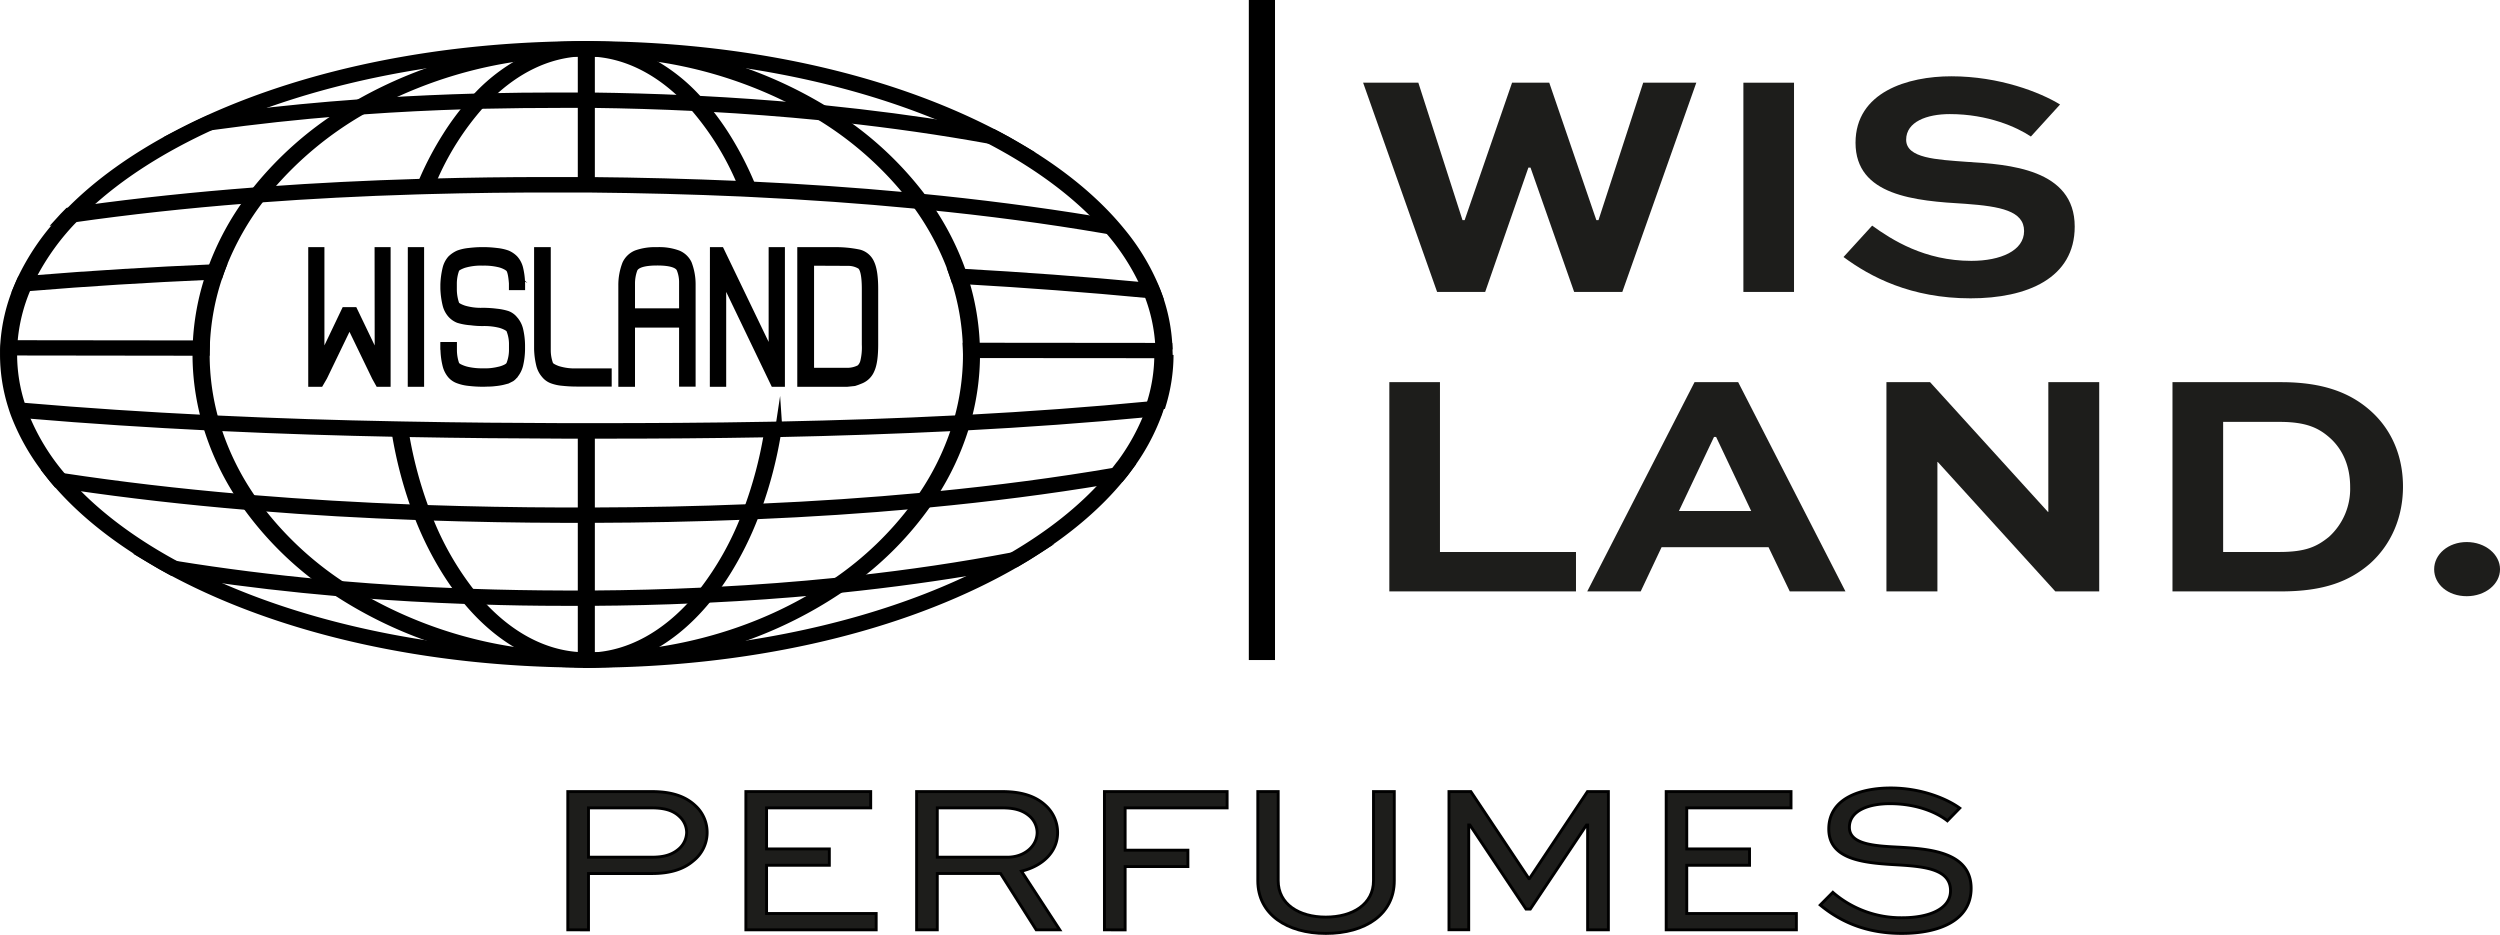<svg id="Calque_1" data-name="Calque 1" xmlns="http://www.w3.org/2000/svg" viewBox="0 0 859.19 321.29"><defs><style>.cls-1,.cls-5{fill:#1d1d1b;}.cls-2,.cls-3,.cls-4,.cls-5{stroke:#000;stroke-miterlimit:10;}.cls-2{stroke-width:3px;}.cls-3{stroke-width:2.25px;}.cls-4{fill:none;stroke-width:9px;}</style></defs><path class="cls-1" d="M593.82,401.6,609,448.84h.73l16.3-47.24h12.78L655,448.84h.73L671.1,401.6h18.25l-25.43,71.91H647.37l-15-42.73h-.73l-14.85,42.73H600.27L574.84,401.6Z" transform="translate(-106.37 -373.18)"/><path class="cls-1" d="M705.53,473.51V401.6h17.4v71.91Z" transform="translate(-106.37 -373.18)"/><path class="cls-1" d="M804.34,420.1c-4.75-3.19-14.72-7.71-27.87-7.71-7.91,0-15,2.65-15,8.81,0,6.39,10.47,6.83,20.81,7.6,14.48.88,37.12,2.43,37.12,22.25,0,17.73-16.31,24.66-35.78,24.66-20.56,0-34.44-7.37-43.68-14.2l9.85-10.79c6.7,4.84,18,12.11,34.08,12.11,10.1,0,18.13-3.52,18.13-10.24,0-6.94-8.16-8.48-20.08-9.36-17.4-1-37.85-2.75-37.85-21C744.1,404.8,762,399.4,777,399.4c16.55,0,30.54,5.51,37.36,9.69Z" transform="translate(-106.37 -373.18)"/><path class="cls-1" d="M601.25,504.52v58.36H648v13.55H583.85V504.52Z" transform="translate(-106.37 -373.18)"/><path class="cls-1" d="M688.74,504.52h15l36.87,71.91H721.47l-7.3-15.2H677.42l-7.18,15.2H651.87Zm-5.36,44.27h24.83l-12.05-25.44h-.73Z" transform="translate(-106.37 -373.18)"/><path class="cls-1" d="M827.82,504.52v71.91H812.73l-40.4-44.49h-.12v44.49H754.69V504.52h15l40.52,44.6h.12v-44.6Z" transform="translate(-106.37 -373.18)"/><path class="cls-1" d="M853,576.43V504.52h37.36c14.6,0,24.09,3.74,31.15,10.24s10.71,15.53,10.71,25.66c0,10.46-4,19.93-11.44,26.54-6.82,5.84-15.46,9.47-30.42,9.47Zm36.75-13.55c9.13,0,12.9-1.87,17-5.17a22.25,22.25,0,0,0,7.31-17.18c0-6.83-2.32-12.55-6.7-16.63-4-3.63-8.27-5.73-17.64-5.73H870.41v44.71Z" transform="translate(-106.37 -373.18)"/><path class="cls-1" d="M954.13,559.47c6.45,0,11.44,4.3,11.44,9.36s-5,9.25-11.44,9.25-11.2-4.07-11.2-9.25S947.8,559.47,954.13,559.47Z" transform="translate(-106.37 -373.18)"/><path class="cls-2" d="M508.19,495.15a59.47,59.47,0,0,1-2.61,17.16l-3.88.38a56.06,56.06,0,0,0,2.88-17.54V495" transform="translate(-106.37 -373.18)"/><path class="cls-3" d="M365.88,439.22h0L362,439h0c-.42-1-.85-2.07-1.29-3.08a97,97,0,0,0-16-25.76h0c-1-1.1-2-2.15-3-3.17h0c-9.37-9.38-20.35-15-32.1-15.51-.6,0-1.2,0-1.81,0v-3a45.58,45.58,0,0,1,17.3,3.43h0c.53.21,1.07.44,1.6.68h0a60.91,60.91,0,0,1,19.82,14.7c.94,1,1.87,2.09,2.77,3.18h0a92.57,92.57,0,0,1,6.9,9.58,113.36,113.36,0,0,1,8.36,16.12C365.06,437.15,365.48,438.18,365.88,439.22Z" transform="translate(-106.37 -373.18)"/><path class="cls-3" d="M309.68,390v47.71l-3.61,0V390Z" transform="translate(-106.37 -373.18)"/><path class="cls-3" d="M309.68,520.2V600h-3.61V520.2Z" transform="translate(-106.37 -373.18)"/><path class="cls-3" d="M307.87,598.51v3H307a45.86,45.86,0,0,1-16.38-3.42l-1.59-.68h0c-8.14-3.64-15.75-9.64-22.51-17.79-.83-1-1.66-2-2.46-3.12h0c-1.56-2.07-3.06-4.25-4.51-6.56a113.3,113.3,0,0,1-9.61-19.17c-.39-1-.78-2-1.15-3.07h0a145.15,145.15,0,0,1-6.55-25.14q-.25-1.5-.48-3h0l3.64.08h0c.16,1,.32,2,.49,3a141.88,141.88,0,0,0,6.72,25.2c.38,1,.77,2.06,1.18,3.07h0a102.26,102.26,0,0,0,14.65,25.77h0c.85,1.07,1.72,2.11,2.61,3.11,10,11.27,22.06,18.09,35.08,18.66C306.67,598.49,307.27,598.51,307.87,598.51Z" transform="translate(-106.37 -373.18)"/><path class="cls-3" d="M307.87,388.44v3c-.6,0-1.2,0-1.8,0-11.43.51-22.13,5.83-31.33,14.75h0q-1.53,1.49-3,3.1a95.29,95.29,0,0,0-16.34,25.73c-.45,1-.89,2-1.31,3.07l-3.85.11c.42-1,.85-2.06,1.29-3.08h0a110.06,110.06,0,0,1,8-15.18,90,90,0,0,1,7.69-10.52h0c.91-1.08,1.84-2.12,2.8-3.12h0a60.58,60.58,0,0,1,19-13.82h0c.53-.24,1.06-.47,1.59-.68h0A45.56,45.56,0,0,1,307.87,388.44Z" transform="translate(-106.37 -373.18)"/><path class="cls-3" d="M307.87,388.44v3h-1.8A162.47,162.47,0,0,0,289,392.55h0a152,152,0,0,0-51.47,15.27h0c-2.16,1.11-4.29,2.26-6.36,3.46h0a120.33,120.33,0,0,0-32.05,26.54h0c-.9,1.06-1.77,2.14-2.61,3.23A94.24,94.24,0,0,0,182.9,465c-.38,1-.76,2-1.11,3.08a83.36,83.36,0,0,0-4.4,23.28c0,1-.08,2-.09,3V495a83.09,83.09,0,0,0,3.12,22.53h0c.28,1,.59,2.05.92,3.07a91.73,91.73,0,0,0,11.84,23.85c.75,1.09,1.52,2.16,2.32,3.23h0A114.83,114.83,0,0,0,223.66,574c1.78,1.2,3.62,2.36,5.49,3.49A149.72,149.72,0,0,0,289,597.43h0a165.2,165.2,0,0,0,17.09,1.07h1.8v3h-1.73a165.37,165.37,0,0,1-40.66-5.44h0A146.45,146.45,0,0,1,222.25,577h0q-2.56-1.69-5-3.49A115.84,115.84,0,0,1,191,547.29c-.76-1.07-1.5-2.14-2.21-3.23a93.55,93.55,0,0,1-11.24-23.65c-.32-1-.61-2-.89-3.07a85.42,85.42,0,0,1-3-22.35v-.66c0-1,0-2,.08-3A85.92,85.92,0,0,1,178,468.19c.34-1,.69-2.06,1.07-3.07h0a95.57,95.57,0,0,1,12.87-23.71h0c.8-1.1,1.63-2.18,2.48-3.25a120.8,120.8,0,0,1,29.69-26.35h0q2.82-1.8,5.77-3.47a149.41,149.41,0,0,1,35.6-14.45h0a165,165,0,0,1,41-5.43Z" transform="translate(-106.37 -373.18)"/><path class="cls-3" d="M307.87,388.44v3h-1.8q-7.81,0-15.49.4h0q-12.79.58-25.09,2c-27.89,3.23-53.59,9.59-75.68,18.33-3.57,1.42-7.06,2.9-10.44,4.44-17.18,7.81-31.78,17.16-43,27.64q-1.9,1.77-3.67,3.59a82.9,82.9,0,0,0-15.25,21c-.53,1-1,2.1-1.47,3.16a58.5,58.5,0,0,0-4.73,19.1q-.09,1.51-.12,3c0,.26,0,.52,0,.78a56.33,56.33,0,0,0,3,18.17c.35,1.06.74,2.1,1.16,3.14A75.3,75.3,0,0,0,128,536.91c1,1.19,2.07,2.37,3.16,3.54,9.21,9.87,21.31,18.86,35.74,26.66,2.79,1.52,5.69,3,8.67,4.42,25,12,55.81,20.6,90,24.56q12.28,1.42,25.09,2h0c5.11.23,10.28.37,15.49.39h1.8v3h-1.73c-52.73-.23-102.26-11.22-139.64-31l-1.09-.59q-4-2.15-7.75-4.4c-13.08-7.84-23.77-16.56-31.86-25.89q-1.53-1.75-2.92-3.54A75.51,75.51,0,0,1,111.34,516c-.39-1-.75-2.09-1.07-3.13A59.42,59.42,0,0,1,107.5,495c0-.26,0-.52,0-.78,0-1,0-2,.11-3A60.78,60.78,0,0,1,112,472.42c.43-1.06.88-2.12,1.37-3.16a81.92,81.92,0,0,1,13.93-20.58c1.08-1.21,2.22-2.4,3.4-3.58,9.32-9.35,21.34-18,35.84-25.66.8-.42,1.59-.84,2.4-1.25q4.47-2.29,9.19-4.42c35.74-16.2,80.6-25.11,128-25.32Z" transform="translate(-106.37 -373.18)"/><path class="cls-3" d="M508.17,492.12h-3.62a57.1,57.1,0,0,0-3.8-17.63c-.4-1.07-.84-2.13-1.31-3.18a77.9,77.9,0,0,0-12.87-19.63Q485,449.84,483.2,448c-9.6-9.89-22.15-18.86-37-26.6h0q-4.77-2.49-9.86-4.8c-24.26-11-53.67-19-86.06-22.75h0q-12.25-1.41-25.06-2h0q-7.67-.36-15.49-.4h-1.81v-3h1.73c52,.23,100.83,10.9,138,30.14l1.63.85c2.4,1.26,4.72,2.56,7,3.88h0c13.29,7.75,24.18,16.39,32.51,25.64q1.62,1.8,3.11,3.63a76.52,76.52,0,0,1,11.63,19.11h0c.44,1.05.84,2.11,1.23,3.17A60,60,0,0,1,508.17,492.12Z" transform="translate(-106.37 -373.18)"/><path class="cls-3" d="M505.63,512.31q-.48,1.58-1.05,3.15h0a73.33,73.33,0,0,1-10.23,18.72q-1.33,1.82-2.81,3.58c-7.25,8.82-16.77,17.1-28.41,24.65q-3.62,2.34-7.52,4.6h0q-3.11,1.8-6.37,3.53c-37.37,19.77-86.9,30.76-139.63,31h-1.73v-3h1.81c5.21,0,10.38-.16,15.49-.39h0q12.79-.58,25.06-2h0c36.63-4.25,69.47-13.88,95.34-27.24h0q4.36-2.25,8.46-4.65h0c13-7.59,23.88-16.19,32.18-25.55h0c1.05-1.18,2.07-2.39,3-3.6a73.45,73.45,0,0,0,11.33-19.2c.41-1.05.79-2.1,1.13-3.16Z" transform="translate(-106.37 -373.18)"/><path class="cls-3" d="M442.05,495v.14a85.42,85.42,0,0,1-3,22.19c-.28,1-.58,2.06-.89,3.08a93.43,93.43,0,0,1-10.71,22.84c-.71,1.1-1.44,2.18-2.19,3.26h0a114.25,114.25,0,0,1-25.05,25.69c-1.62,1.23-3.27,2.42-5,3.58h0a146.38,146.38,0,0,1-45,20.31h0a165.28,165.28,0,0,1-40.65,5.44h-1.73v-3h1.81a165.38,165.38,0,0,0,17.09-1.07h0c23-2.66,44.08-10.08,61.57-21,1.86-1.15,3.68-2.35,5.45-3.58a113.9,113.9,0,0,0,27-26h0c.79-1.07,1.56-2.16,2.29-3.26A90.94,90.94,0,0,0,434.4,520.6c.33-1,.64-2.05.93-3.08a82.87,82.87,0,0,0,3.12-22.4V495c0-1,0-1.93-.05-2.9a83,83,0,0,0-3.95-22.55c-.32-1-.68-2.07-1.05-3.09a92.78,92.78,0,0,0-12.57-23.34c-.8-1.11-1.64-2.2-2.5-3.28a117.9,117.9,0,0,0-30.2-26.45h0q-3-1.89-6.24-3.64a150.77,150.77,0,0,0-55.11-17.19h0a162.64,162.64,0,0,0-17.09-1.07h-1.81v-3h1.39a164.9,164.9,0,0,1,41,5.43,148.14,148.14,0,0,1,39.24,16.58q2.89,1.76,5.65,3.65A118,118,0,0,1,423,440.26c.82,1.08,1.62,2.18,2.39,3.28h0a95.29,95.29,0,0,1,11.89,23.13c.36,1,.7,2.05,1,3.08h0A85.94,85.94,0,0,1,442,492.1C442,493.06,442.05,494,442.05,495Z" transform="translate(-106.37 -373.18)"/><path class="cls-3" d="M374.05,519.66c-.15,1-.31,2-.48,3a144.51,144.51,0,0,1-6.43,24.73c-.38,1-.76,2.07-1.16,3.09A113.52,113.52,0,0,1,356.27,570q-2,3.19-4.16,6.08h0c-.8,1.09-1.62,2.14-2.45,3.15-6.85,8.38-14.59,14.53-22.88,18.24h0l-1.6.68h0a45.86,45.86,0,0,1-16.38,3.42h-.92v-3c.61,0,1.21,0,1.81,0,13.17-.58,25.37-7.56,35.43-19.06.88-1,1.75-2.06,2.6-3.14a102.75,102.75,0,0,0,14.42-25.59h0c.4-1,.79-2,1.18-3.08h0a141.83,141.83,0,0,0,6.59-24.83c.18-1,.34-2,.5-3l3.65-.07Z" transform="translate(-106.37 -373.18)"/><path class="cls-3" d="M456.21,423.32c-3.33-.65-6.66-1.29-10-1.89h0q-24.65-4.47-51-7.32-3.5-.39-7-.73h0q-18.94-1.87-38.75-2.95h0l-4.59-.23q-17.24-.85-35.09-1.07l-3.61,0-5.89,0q-14.43,0-28.45.31h0l-4.54.13q-18.39.54-36.05,1.8c-2.35.16-4.69.34-7,.52h0q-23,1.83-44.74,4.85c-3.51.49-7,1-10.46,1.53q4.47-2.29,9.19-4.42,5.81-.82,11.71-1.55,19.55-2.42,40.07-3.88h0c2.52-.18,5.06-.36,7.61-.52h0q16-1,32.48-1.45h0l4.76-.11q10.81-.24,21.86-.24h3.59q3,0,5.88,0l3.61,0q16.31.21,32.1.92l4.81.23q18,.92,35.29,2.49c2.54.23,5.08.47,7.59.72h0q24.12,2.44,46.83,6.17,5.69.93,11.29,2l1.63.85C451.63,420.7,454,422,456.21,423.32Z" transform="translate(-106.37 -373.18)"/><path class="cls-3" d="M490.9,453.15l-5.27-.91q-29.25-5-61.22-8.14h0l-4.51-.43h0q-26.49-2.54-54.95-3.89h0l-3.85-.19h0q-25.35-1.12-52.34-1.37l-3.61,0c-2,0-3.92,0-5.89,0q-23.72-.07-46.09.55h0l-3.85.11h0q-27.89.84-53.77,2.78h0L191,442h0q-31,2.44-59.24,6.48c-1.82.25-3.62.52-5.42.78,1.08-1.2,2.22-2.39,3.4-3.57l5.69-.8q27.81-3.83,58.06-6.14h0l4.64-.34h0q25.32-1.83,52.45-2.63h0l3.87-.1q19.47-.54,39.91-.53l4.88,0,5.89,0,3.61,0q26.33.24,51.05,1.32c1.31.06,2.61.11,3.9.18q27.81,1.29,53.69,3.7h0c1.54.13,3.09.28,4.62.43h0q31.46,3.06,60.24,7.78c1.85.3,3.7.6,5.53.92Q489.41,451.32,490.9,453.15Z" transform="translate(-106.37 -373.18)"/><path class="cls-3" d="M182.9,465c-.38,1-.76,2-1.11,3.08h0l-3.79.16h0c-20.44.9-41.18,2.15-62,3.89l-4,.33c.43-1.05.88-2.11,1.37-3.15l4.1-.34c20.71-1.71,41.32-2.93,61.63-3.8h0Z" transform="translate(-106.37 -373.18)"/><path class="cls-3" d="M504.71,474.87l-4-.38c-21-2-42-3.57-62.5-4.74h0l-3.8-.21c-.32-1-.68-2.07-1.05-3.09l3.84.22h0c20.42,1.14,41.26,2.65,62.2,4.64l4,.39h0C503.92,472.75,504.32,473.81,504.71,474.87Z" transform="translate(-106.37 -373.18)"/><path class="cls-3" d="M177.39,491.31c0,1-.08,2-.09,3h-3.61q-29.44-.06-58.94-.08h-3.61c0-1,0-2,.12-3h3.61q29.44,0,58.9.07Z" transform="translate(-106.37 -373.18)"/><path class="cls-3" d="M508.27,495v.16h-1.08q-30.74,0-61.5-.05h-7.24V495c0-1,0-1.93-.05-2.9h7.24q31.26.06,62.55.06C508.25,493.12,508.27,494.08,508.27,495Z" transform="translate(-106.37 -373.18)"/><path class="cls-3" d="M505.63,511.88c-.32,1-.67,2.11-1.05,3.15h0c-1.31.14-2.63.26-3.94.39-20.88,2-41.73,3.48-62.32,4.56h0l-3.78.19h0c-20.58,1-40.91,1.7-60.74,2.1h0l-3.65.07c-19.21.35-37.95.47-56,.47h-13.6c-16.94-.06-35.13-.19-54.26-.56h0l-3.64-.07h0c-19.44-.39-39.8-1-60.71-2h0l-3.77-.18h0c-20.33-1-41.14-2.32-62.15-4.11l-4-.34c-.39-1-.75-2.09-1.07-3.14l3.86.34c21.09,1.82,42,3.17,62.42,4.17h0c1.26.07,2.49.13,3.74.18h0c21.07,1,41.57,1.64,61.15,2h0l3.63.07h0c19.31.37,37.67.51,54.76.56H310c19.48,0,39.77-.09,60.62-.48h0l3.65-.07h0c20-.41,40.44-1.07,61.18-2.14l3.74-.19h0c20.68-1.1,41.61-2.61,62.55-4.64Z" transform="translate(-106.37 -373.18)"/><path class="cls-3" d="M494.34,534.18q-1.33,1.82-2.81,3.58c-1.75.31-3.5.6-5.27.89h0q-29.07,4.83-60.95,7.85l-4.5.42h0q-26.39,2.39-54.81,3.59h0l-3.84.16q-25.36,1-52.45,1.08h-9.5q-23.9-.07-46.47-.83l-3.83-.13h0q-28.14-1-54.36-3.12h0c-1.5-.12-3-.24-4.49-.38h0q-31.23-2.62-59.88-6.84c-1.78-.25-3.55-.52-5.32-.79q-1.53-1.75-2.92-3.54c1.69.27,3.38.54,5.08.79q29.1,4.41,60.83,7.15l4.39.38h0q26.77,2.2,55.52,3.28h0l3.82.14q23.15.79,47.65.86h9.49q27.74-.08,53.63-1.13l3.82-.16h0q29.07-1.26,55.95-3.77c1.47-.13,2.93-.27,4.39-.42h0q32.43-3.16,61.81-8.19C491,534.77,492.66,534.48,494.34,534.18Z" transform="translate(-106.37 -373.18)"/><path class="cls-3" d="M463.12,562.41q-3.62,2.34-7.52,4.6h0q-5,1-10,1.84h0q-24.29,4.24-50.33,6.93l-6.91.68h0q-18.91,1.78-38.68,2.73h0c-1.51.07-3,.15-4.54.21q-17.39.76-35.43.87c-1.2,0-2.41,0-3.61,0h-5.89q-14.81,0-29.19-.49h0l-4.52-.15h0q-19-.69-37.31-2.12c-2.31-.18-4.6-.37-6.9-.57h0q-24-2.07-46.7-5.43-5.1-.75-10.12-1.58-4-2.15-7.75-4.4,4.58.81,9.2,1.56,24.36,3.95,50.35,6.36h0c2.14.2,4.28.39,6.44.57q19.72,1.68,40.34,2.48l4.37.17h0q15.67.54,31.82.58h5.88c1.2,0,2.41,0,3.61,0q19.4-.12,38-1l4.39-.22h0q21.34-1.1,41.67-3.16c2.17-.22,4.32-.44,6.46-.69h0q27.93-3.06,53.81-8h0C457.11,563.62,460.12,563,463.12,562.41Z" transform="translate(-106.37 -373.18)"/><path class="cls-3" d="M236.23,459.25h3.26V505h-3l-1.2-2.15-8.81-18.22-8.76,18.15L216.43,505h-3V459.25h3.31v37.61l8.11-17h3.26l8.16,17Z" transform="translate(-106.37 -373.18)"/><path class="cls-3" d="M247.65,459.25H251V505h-3.37Z" transform="translate(-106.37 -373.18)"/><path class="cls-3" d="M262.28,491.84v1.76a14.9,14.9,0,0,0,.87,4.9,3.27,3.27,0,0,0,1.23.94,12.18,12.18,0,0,0,3,1,23.15,23.15,0,0,0,4.95.45h1.2a15.9,15.9,0,0,0,2.37-.19,17.43,17.43,0,0,0,1.76-.33,9.94,9.94,0,0,0,2.64-.91,3.14,3.14,0,0,0,1.12-.92,13.49,13.49,0,0,0,1-4.9v-2.41a13.08,13.08,0,0,0-1-4.83c0-.09-.28-.32-.85-.69a10.22,10.22,0,0,0-2.85-1.08,22.7,22.7,0,0,0-5.39-.52,27.86,27.86,0,0,1-4.08-.26,19.21,19.21,0,0,1-4.35-.78,6.77,6.77,0,0,1-2.61-1.83,8,8,0,0,1-1.71-3.36,27.29,27.29,0,0,1-.74-5.59v-1.24a27.08,27.08,0,0,1,.74-5.58,7.83,7.83,0,0,1,1.71-3.36,9,9,0,0,1,2.61-1.77,14.66,14.66,0,0,1,3.62-.81,38.23,38.23,0,0,1,4.81-.3,37.67,37.67,0,0,1,4.76.3,15.51,15.51,0,0,1,3.67.81,8.06,8.06,0,0,1,2.51,1.7,7.67,7.67,0,0,1,1.76,3.33,24.58,24.58,0,0,1,.68,5.55v.85h-3.31v-1.24c-.19-2.48-.51-4.09-1-4.83,0-.09-.28-.33-.85-.72a9.5,9.5,0,0,0-2.85-1.11,22.19,22.19,0,0,0-5.39-.52,20.4,20.4,0,0,0-6.52.81c-1.53.55-2.42,1.08-2.67,1.6a14.25,14.25,0,0,0-.87,5v2.08a15.86,15.86,0,0,0,.87,4.9c.25.48,1.15,1,2.69,1.54a20.47,20.47,0,0,0,6.5.81,37.6,37.6,0,0,1,4.68.3,18.85,18.85,0,0,1,3.75.75,5.64,5.64,0,0,1,2.23,1.5l.44.52a8.1,8.1,0,0,1,1.63,3.27,24.7,24.7,0,0,1,.65,5.42v1.37a24.78,24.78,0,0,1-.65,5.42,8.65,8.65,0,0,1-1.63,3.33l-.11.19-.22.2a4.45,4.45,0,0,1-.92.85l-1.42.72c-.79.21-1.37.37-1.74.45a20.35,20.35,0,0,1-2.55.39,18.14,18.14,0,0,1-1.85.14h-.17c-.5,0-1.21.06-2.12.06a40.21,40.21,0,0,1-4.81-.29,14.6,14.6,0,0,1-3.62-.82,6.06,6.06,0,0,1-2.61-1.76,8.39,8.39,0,0,1-1.66-3.27,24.72,24.72,0,0,1-.73-5.29l-.06-.39v-1.3Z" transform="translate(-106.37 -373.18)"/><path class="cls-3" d="M294.53,493.6a13.94,13.94,0,0,0,.87,4.83c.26.52,1.15,1.07,2.67,1.63a19.44,19.44,0,0,0,6.53.85h10.87v4H304.6a45.3,45.3,0,0,1-4.87-.26,13.88,13.88,0,0,1-3.62-.78,5.91,5.91,0,0,1-2.56-1.83,8.13,8.13,0,0,1-1.76-3.37,26.3,26.3,0,0,1-.74-5.58V459.25h3.48Z" transform="translate(-106.37 -373.18)"/><path class="cls-3" d="M343,463.73a20,20,0,0,1,1.31,7.21v34h-3.43V484.65h-17.4V505H320V471.14a20.16,20.16,0,0,1,1.36-7.32,7,7,0,0,1,3.7-3.52,19.11,19.11,0,0,1,7.07-1.05,18.76,18.76,0,0,1,7.18,1.05A6.84,6.84,0,0,1,343,463.73Zm-2.12,16.55v-9.86a12,12,0,0,0-.87-4.77q-1.08-2.36-7.83-2.35t-7.83,2.42a14.06,14.06,0,0,0-.87,4.89v9.67Z" transform="translate(-106.37 -373.18)"/><path class="cls-3" d="M351.48,459.25h2.66l17.52,36.37V459.25H375V505h-2.67l-17.51-36.44V505h-3.37Z" transform="translate(-106.37 -373.18)"/><path class="cls-3" d="M401.68,460.07a6.15,6.15,0,0,1,4.08,3.53q1.31,2.77,1.3,9v19c0,4-.41,6.92-1.25,8.72a6.55,6.55,0,0,1-3.7,3.63l-1.14.45-1,.33-2.5.26H381.5V459.25h11.42A38.72,38.72,0,0,1,401.68,460.07Zm2,12.5q0-7.11-1.8-8.09a8,8,0,0,0-3.86-1.05l-13-.06v37.35h12.46a9.18,9.18,0,0,0,4.35-1.05,4.57,4.57,0,0,0,1.28-2.09,20.6,20.6,0,0,0,.57-6Z" transform="translate(-106.37 -373.18)"/><line class="cls-4" x1="433.69" x2="433.69" y2="226.84"/><path class="cls-5" d="M301.51,692.74V645.23h28.84c6.95,0,11.6,1.67,14.95,4.8a12.44,12.44,0,0,1-.65,19c-3.19,2.76-7.68,4.36-14.3,4.36H308.62v19.36Zm7.11-41.91v16.95h21.73c3,0,6.37-.36,9.15-2.69a7.72,7.72,0,0,0,2.86-5.82,7.59,7.59,0,0,0-2.53-5.53c-2.53-2.4-6-2.91-9.48-2.91Z" transform="translate(-106.37 -373.18)"/><path class="cls-5" d="M391.39,670.55H369.82v16.58h37.67v5.61H362.71V645.23h42.9v5.6H369.82v14.11h21.57Z" transform="translate(-106.37 -373.18)"/><path class="cls-5" d="M421.39,692.74V645.23H450.8c6.87,0,11.6,1.67,14.95,4.8a12.57,12.57,0,0,1,4.09,9.31c0,6.4-4.9,11.42-12.42,13.24l13.16,20.16h-8.09l-12.26-19.36H428.49v19.36Zm7.1-41.91v16.95H452.6c5.88,0,10.21-3.85,10.21-8.51a7.65,7.65,0,0,0-2.53-5.53c-2.61-2.33-5.8-2.91-9.48-2.91Z" transform="translate(-106.37 -373.18)"/><path class="cls-5" d="M485.94,692.74V645.23H528.1v5.6H493.05v14.55h21.57V671H493.05v21.76Z" transform="translate(-106.37 -373.18)"/><path class="cls-5" d="M585.55,645.23v30.63c0,11.57-10,18.11-23.53,18.11-13.32,0-23.37-6.54-23.37-18.11V645.23h7v30.63c0,8.07,7.19,12.51,16.34,12.51,9.31,0,16.42-4.44,16.42-12.51V645.23Z" transform="translate(-106.37 -373.18)"/><path class="cls-5" d="M652,692.74v-36h-.41L632.3,685.61h-1.47l-19.29-28.89h-.41v36h-6.78V645.23h7.52l19.94,29.9H632l19.94-29.9h7.19v47.51Z" transform="translate(-106.37 -373.18)"/><path class="cls-5" d="M707.64,670.55H686.07v16.58h37.67v5.61H679V645.23h42.9v5.6H686.07v14.11h21.57Z" transform="translate(-106.37 -373.18)"/><path class="cls-5" d="M775.63,655.27c-3.19-2.55-10-5.89-19.78-5.89-6.86,0-13.89,2.18-13.89,8.14s8.83,6.41,17.49,6.84c9.31.58,24.35,1.38,24.35,14.12,0,11.06-11,15.49-23.86,15.49-13.56,0-22.23-5-28-9.75l4.33-4.36a35.83,35.83,0,0,0,23.86,8.73c9.07,0,16.59-2.91,16.59-9.31,0-7.13-8.17-8.22-17.24-8.81-11.52-.65-24.6-1.38-24.6-12.36S746.54,644,756.1,644c11,0,19.69,3.93,23.78,6.91Z" transform="translate(-106.37 -373.18)"/></svg>